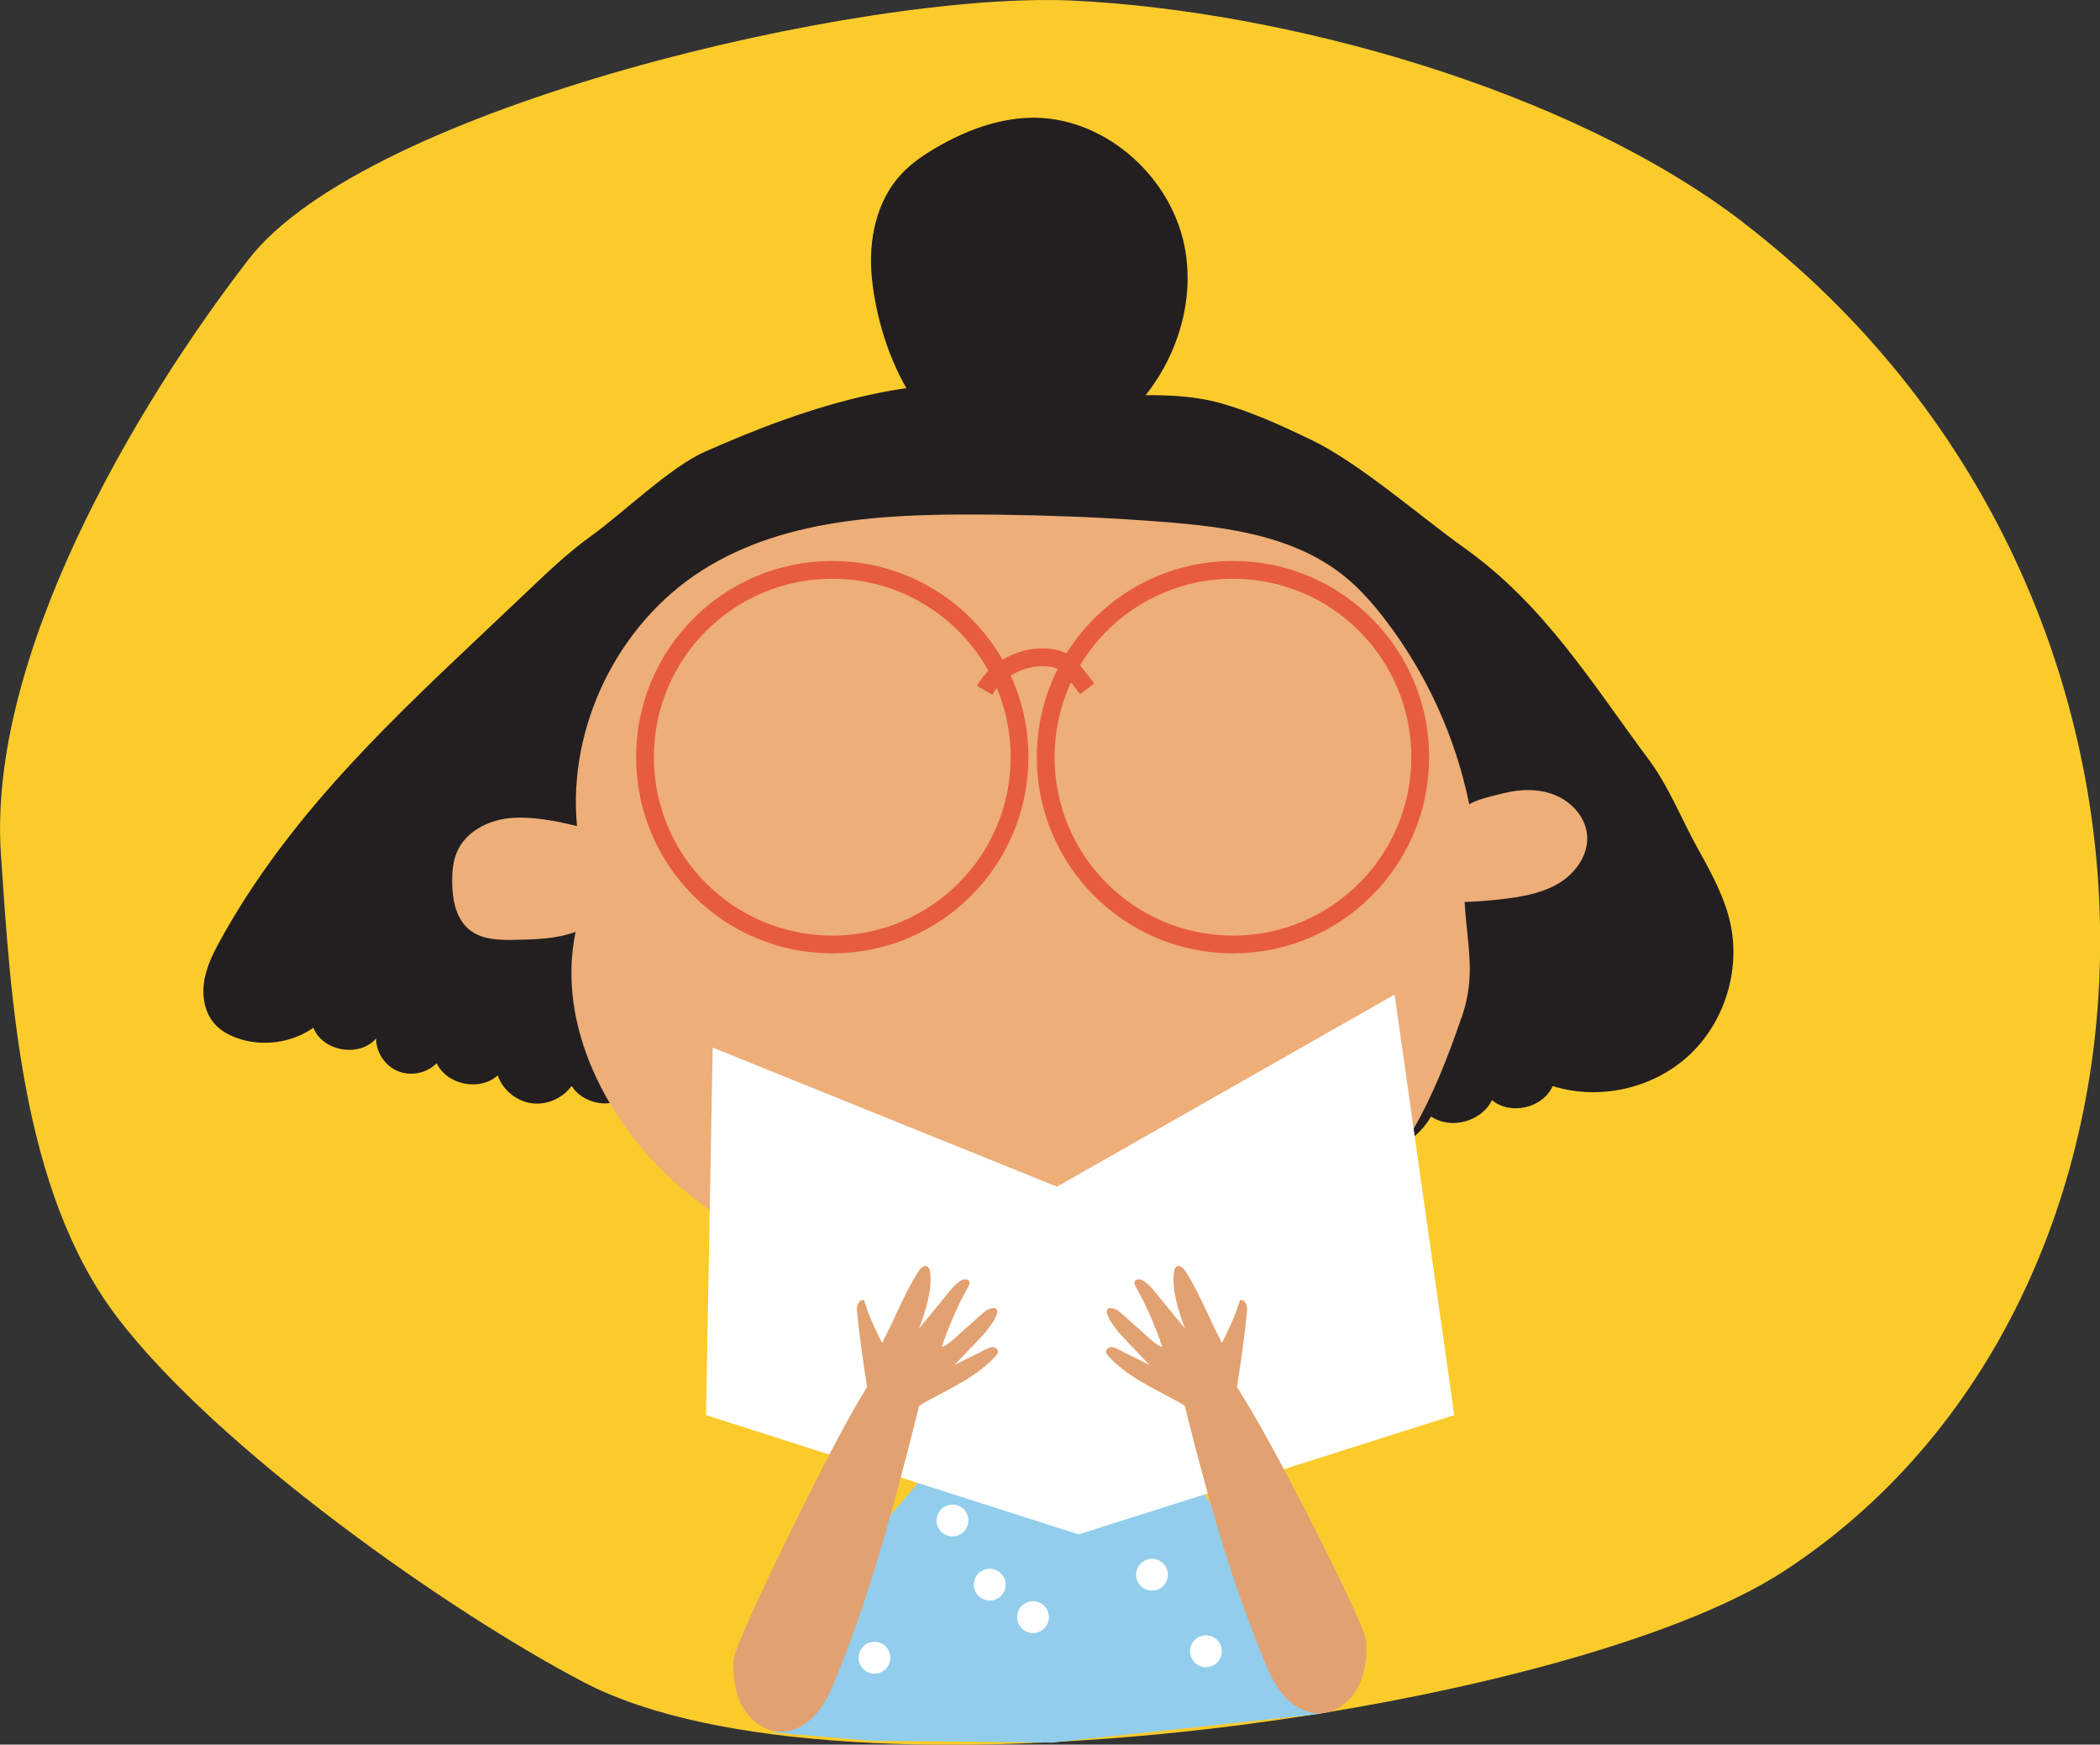 <?xml version="1.0" encoding="UTF-8"?>
<svg id="Layer_2" data-name="Layer 2" xmlns="http://www.w3.org/2000/svg" viewBox="0 0 135.9 112.88">
  <rect x="0" y="0" width="135.9" height="112.88" fill="#333333" stroke="none"/>
  <defs>
    <style>
      .cls-1 {
        fill: #edae78;
      }

      .cls-2 {
        fill: #92cdec;
      }

      .cls-3 {
        fill: #fff;
      }

      .cls-4 {
        fill: none;
        stroke: #e75c3d;
        stroke-miterlimit: 10;
        stroke-width: 1.15px;
      }

      .cls-5 {
        fill: #e2a171;
      }

      .cls-6 {
        fill: #fbcb2c;
      }

      .cls-7 {
        fill: #231f20;
      }
    </style>
  </defs>
  <g id="Layer_1-2" data-name="Layer 1">
    <g>
      <path class="cls-6" d="M112.81,14.39C101.47,5.69,83,.69,69.46,.04,55.85-.61,23.68,6.96,16.09,16.78,8.7,26.34-.82,42.51,.06,55.29c.63,9.23,1.32,21.72,7.45,29.84,6.46,8.57,21.7,19.26,30.34,23.75,16.8,8.72,63.69,1.78,77.5-7.16,27.09-17.55,28.58-63.44-2.54-87.32"/>
      <g>
        <path class="cls-7" d="M40.45,71.03c-1.11,.71-2.76,.34-3.46-.77-.57,.81-1.62,1.26-2.6,1.12s-1.86-.86-2.18-1.8c-1.16,1.05-3.29,.62-3.95-.79-.63,.65-1.66,.86-2.5,.52s-1.43-1.22-1.42-2.12c-1.08,1.25-3.46,.84-4.06-.69-1.39,.97-3.26,1.24-4.87,.69-.59-.2-1.17-.52-1.57-1-.67-.8-.8-1.94-.58-2.96,.22-1.02,.74-1.94,1.25-2.85,5.01-8.84,12.44-15.27,19.79-22.28,1.28-1.22,2.58-2.44,4.02-3.47,1.93-1.39,5.09-4.43,7.27-5.39,6.8-3.02,14.3-5.46,21.59-3.97,3.87,.79,7.99-.25,11.79,.81,2.05,.57,3.99,1.47,5.91,2.39,3.08,1.48,7.14,5.03,9.92,7.01,5.12,3.65,8.15,8.62,11.9,13.67,1.31,1.76,2.11,3.85,3.18,5.77,.86,1.55,1.74,3.14,2.11,4.88,.65,3.06-.43,6.43-2.75,8.54-2.32,2.11-5.77,2.87-8.76,1.93-.63,1.43-2.74,1.91-3.93,.91-.67,1.39-2.66,1.93-3.94,1.06-1.48,2.54-4.9,3.15-7.83,2.92-3.95-.31-7.89-1.7-10.81-4.36-8.64,0-17.23-.06-25.88-.06-.71,0-1.43,0-2.09,.26-.51,.2-.95,.54-1.46,.76-1.54,.66-2.54-.09-4.09-.7Z"/>
        <path class="cls-1" d="M94.58,65.83c-1.69,4.96-3.92,10.12-8.3,12.99-.76,.5-1.58,.92-2.39,1.33-2.95,1.49-6.11,2.61-9.14,3.93-.2,1.23-.07,2.48,.09,3.72,.37,2.85,.99,5.88,2.68,8.21-1.82,2.12-4.94,2.57-7.72,2.32-3.47-.32-6.86-1.6-9.75-3.55,.72-1.51,1.46-3.07,1.55-4.75,.1-1.86-.35-4-1.05-5.72-5.99-1.44-12-3.55-16.64-7.6s-7.92-10.39-6.66-16.42c-1.22,.46-2.56,.49-3.87,.52-1.03,.02-2.14,.01-2.96-.62-.93-.72-1.16-2.02-1.16-3.19,0-.64,.06-1.29,.31-1.87,.55-1.29,1.96-2.04,3.36-2.19,1.39-.15,3.05,.17,4.41,.51-.61-6.43,2.64-13.08,8.1-16.55,5.57-3.53,12.56-3.67,19.16-3.6,3.15,.04,6.36,.16,9.5,.38,4.56,.32,9.45,.76,12.98,3.67,.94,.77,1.75,1.69,2.49,2.65,2.72,3.52,4.62,7.67,5.51,12.03,.65-.35,1.48-.52,2.19-.7,1.12-.28,2.33-.32,3.4,.13s1.94,1.43,2.04,2.58c.1,1.21-.68,2.36-1.69,3.02s-2.24,.91-3.44,1.07c-.93,.12-1.86,.2-2.8,.23,.18,2.9,.75,4.74-.19,7.48Z"/>
        <circle class="cls-4" cx="53.86" cy="48.99" r="12.12"/>
        <circle class="cls-4" cx="79.79" cy="48.99" r="12.12"/>
        <path class="cls-4" d="M63.72,44.66c.83-1.43,2.54-2.29,4.17-2.11,.3,.03,.61,.1,.88,.25,.38,.21,.66,.56,.92,.91,.22,.29,.45,.57,.67,.86"/>
        <path class="cls-2" d="M60.87,93.87c1.57,1.65,4.01,2.13,6.29,2.29,1.56,.11,3.14,.12,4.66-.24s2.99-1.1,4-2.29c4.02,5.6,7.18,10.82,9.68,17.25l-17.4,1.87-11.77-.12-6.21-.53c1.71-4.82,4.25-10.29,7.58-14.16,1.03-1.19,2.4-2.7,3.17-4.07Z"/>
        <polygon class="cls-3" points="46.12 67.78 68.4 76.78 90.25 64.35 94.11 91.56 69.8 99.28 45.69 91.56 46.12 67.78"/>
        <circle class="cls-3" cx="61.64" cy="98.38" r="1.03"/>
        <circle class="cls-3" cx="66.85" cy="104.63" r="1.03"/>
        <circle class="cls-3" cx="78.04" cy="106.84" r="1.03"/>
        <circle class="cls-3" cx="64.05" cy="102.53" r="1.03"/>
        <circle class="cls-3" cx="74.55" cy="101.89" r="1.03"/>
        <circle class="cls-3" cx="56.59" cy="107.26" r="1.03"/>
        <g>
          <path class="cls-5" d="M54.96,92.1c.34-.81,.72-1.61,1.15-2.38-.25-1.58-.48-3.18-.64-4.76-.02-.18-.04-.37,.03-.54s.22-.33,.41-.31c.31,.97,.71,1.9,1.18,2.79,.21-.47,.45-.9,.67-1.37,.51-1.11,1.02-2.23,1.67-3.26,.13-.2,.34-.42,.55-.33,.16,.07,.2,.26,.22,.43,.11,1.22-.3,2.42-.72,3.58,.62-.76,1.22-1.48,1.84-2.24,.24-.3,.49-.61,.82-.82,.1-.07,.21-.12,.33-.12s.24,.07,.27,.19c.02,.1-.03,.2-.08,.29-.69,1.24-1.26,2.54-1.71,3.89,.29-.06,.5-.26,.73-.46,.6-.54,1.2-1.08,1.81-1.62,.23-.2,.48-.41,.78-.42,.06,0,.13,0,.18,.04,.13,.09,.09,.3,.02,.45-.3,.67-.81,1.21-1.31,1.73-.47,.49-.94,.98-1.4,1.47,.66-.36,1.35-.65,2-1.01,.15-.08,.32-.17,.49-.16s.35,.16,.33,.33c-.01,.09-.07,.16-.13,.23-1.16,1.29-2.79,2.04-4.32,2.86-.5,.27-1.01,.56-1.41,.96s-.71,.95-.71,1.52c-.22,.07-.49,0-.7-.09-.6-.23-1.77-.6-2.35-.87Z"/>
          <path class="cls-5" d="M47.47,107.38c-.04,1.04,.07,2.12,.57,3.03s1.45,1.63,2.49,1.64c.9,0,1.75-.52,2.33-1.21s.95-1.54,1.29-2.38c2.51-6.19,4.13-12.69,5.75-19.17,.09-.35,.15-.76-.1-1.01-.72-.71-2.78,.84-3.44,1.24-.91,.55-8.84,16.69-8.89,17.86Z"/>
        </g>
        <g>
          <path class="cls-5" d="M81.2,92.1c-.34-.81-.72-1.61-1.15-2.38,.25-1.58,.48-3.18,.64-4.76,.02-.18,.04-.37-.03-.54s-.22-.33-.41-.31c-.31,.97-.71,1.9-1.18,2.79-.21-.47-.45-.9-.67-1.37-.51-1.11-1.02-2.23-1.67-3.26-.13-.2-.34-.42-.55-.33-.16,.07-.2,.26-.22,.43-.11,1.22,.3,2.42,.72,3.58-.62-.76-1.22-1.48-1.84-2.24-.24-.3-.49-.61-.82-.82-.1-.07-.21-.12-.33-.12s-.24,.07-.27,.19c-.02,.1,.03,.2,.08,.29,.69,1.24,1.26,2.54,1.71,3.89-.29-.06-.5-.26-.73-.46-.6-.54-1.2-1.08-1.81-1.62-.23-.2-.48-.41-.78-.42-.06,0-.13,0-.18,.04-.13,.09-.09,.3-.02,.45,.3,.67,.81,1.21,1.31,1.73,.47,.49,.94,.98,1.4,1.47-.66-.36-1.35-.65-2-1.01-.15-.08-.32-.17-.49-.16s-.35,.16-.33,.33c.01,.09,.07,.16,.13,.23,1.16,1.29,2.79,2.04,4.32,2.86,.5,.27,1.01,.56,1.41,.96s.71,.95,.71,1.52c.22,.07,.49,0,.7-.09,.6-.23,1.77-.6,2.35-.87Z"/>
          <path class="cls-5" d="M88.42,106.19c.04,1.04-.07,2.12-.57,3.03s-1.45,1.63-2.49,1.64c-.9,0-1.75-.52-2.33-1.21s-.95-1.54-1.29-2.38c-2.51-6.19-3.87-11.5-5.49-17.98-.09-.35-.15-.76,.1-1.01,.72-.71,2.78,.84,3.44,1.24,.91,.55,8.58,15.51,8.63,16.67Z"/>
        </g>
      </g>
      <path class="cls-7" d="M56.42,17.97c-.24-2.4,.28-4.99,1.94-6.74,.64-.68,1.42-1.21,2.23-1.68,1.84-1.07,3.89-1.86,6.02-1.93,4.68-.15,9.05,3.61,10.02,8.19s-1.27,9.56-5.11,12.25c-1.79,1.25-3.95,2.06-6.13,1.88-5.69-.49-8.48-7.07-8.97-11.97Z"/>
    </g>
  </g>
</svg>